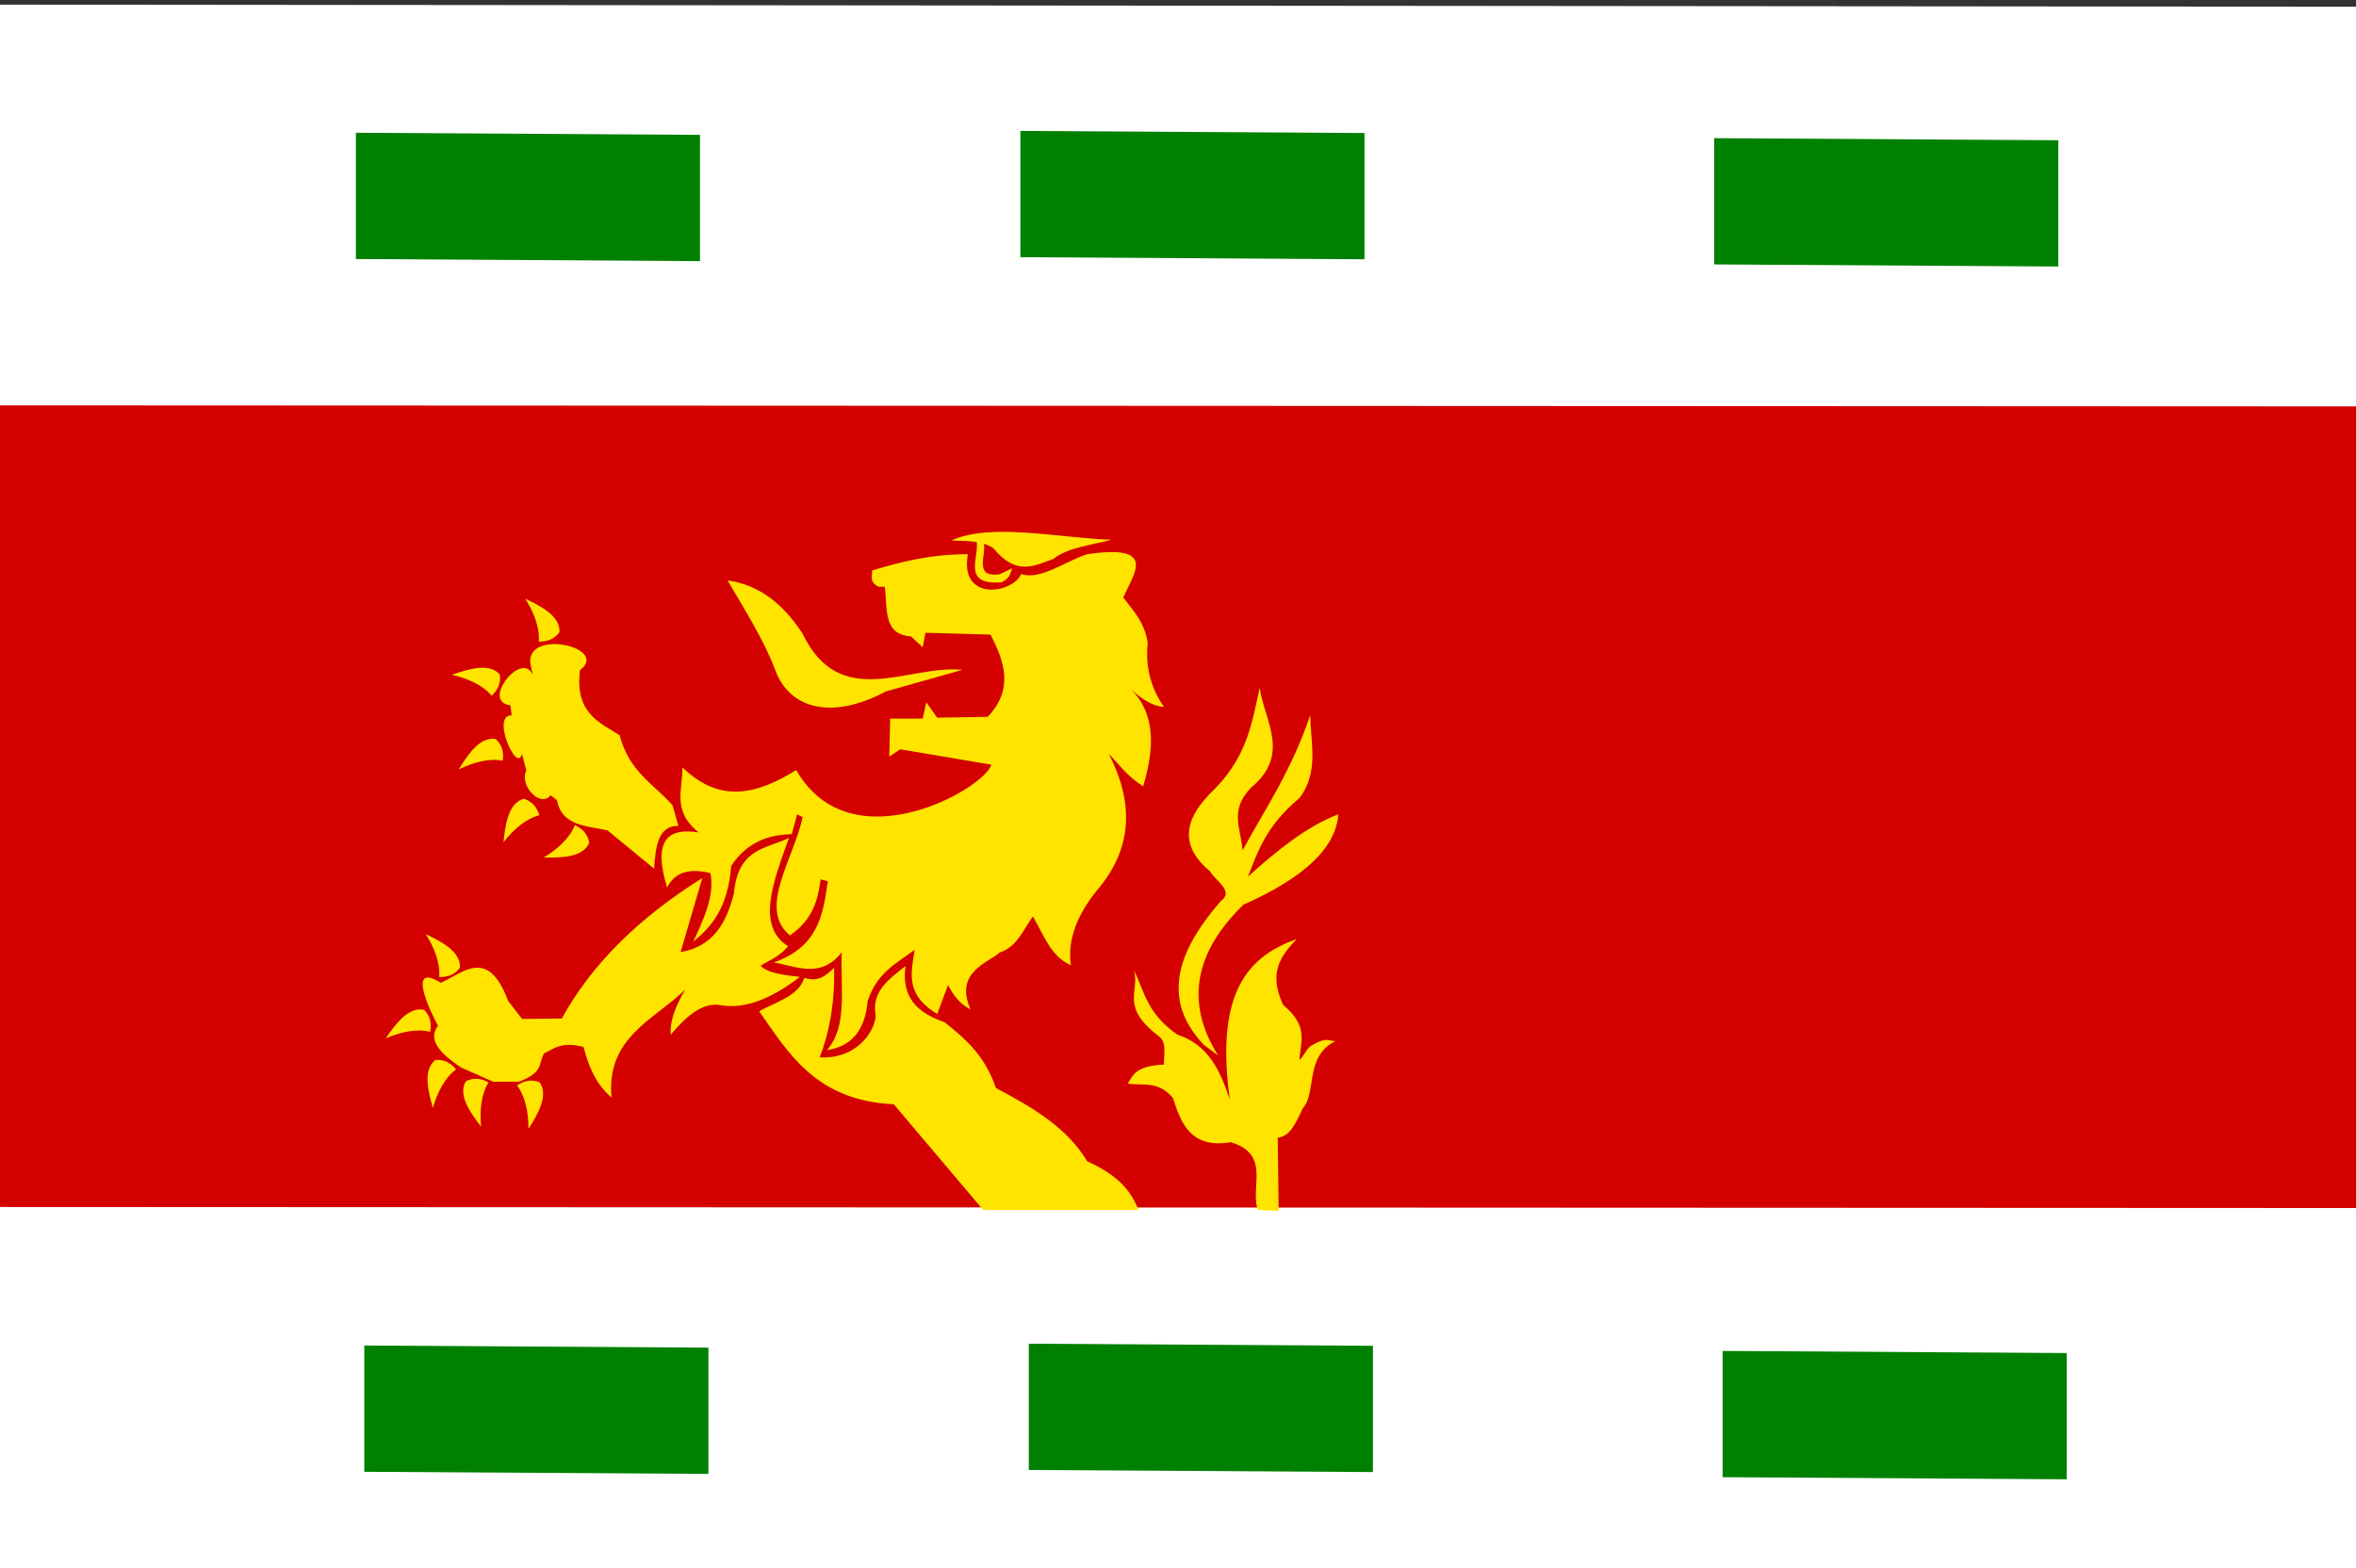 <svg height="217" width="326" xmlns="http://www.w3.org/2000/svg"><rect width="100%" height="100%" fill="#333333" stroke="none"/><path d="m-316.784 34.92-35.709 68.443 71.418.146z" fill="#fff"/><path d="m-328.75 157.125c-.871 6.017-3.836 16.233-11.375 23.25-1.812 4.89 4.356 7.264 6.125 5.625 3.357-6.518 6.827-16.683 8.125-25.5.279.265.834-.09.691 1.125-2.064 8.738-4.236 17.356-7.941 25.625-.197 5.332 5.08 6.051 7.125 3.625 3.011-9.875 4.8-19.75 4.75-29.625.292-.446.583-.497.875 0-.491 10.21-1.782 20.26-4.625 30 .095 6.549 8.707 5.494 8.625 2.125-3.2-6.758-3.121-13.352-1.625-19.875.705-.578.869-.208 1.125 0-2.727 7.854-1.496 16.918 3 21.75 2.705 2.207 6.875-.318 7.25-3.875-6.51-7.511-6.056-17.342-7.25-26.625.333-.49.667-.791 1 0 .065 8.627.463 17.267 7 26.125 5.975 1.712 7.408-3.352 6.5-4.375-6.585-7.46-8.065-15.19-10.375-22.875.25-.285.5-.732.75 0 1.607 7.202 4.765 17.573 10.125 21.125 5.642.823 3.17-5.943 2.75-7-6.371-5.941-10.562-12.674-11.75-20.5-1.621-11.071-16.258-15.88-20.875-.125z" fill="#fff"/><path d="m76.014 160.608c-1.266 2.191-2.354 4.68-2.917 8.043-1.835-.648-4.393-3.179-3.182-7.38.939-2.2 4.326-2.412 6.099-.663z" fill="#ffe400"/><path d="m92.43 159.557c1.752 1.706 2.946 4.088 3.315 7.646 1.835-.648 4.393-3.179 3.182-7.38-.939-2.2-4.724-2.014-6.497-.265z" fill="#ffe400"/><path d="m-4.413.639-.729 222.205 336.944.3v-222.205z" fill="#fff"/><path d="m-3.832 56.092-.73 110.935 337.247.15v-110.935l-336.517-.15z" fill="#d40000"/><g fill="#008000"><path d="m49.244 18.371v17.473l47.616.291v-17.473z"/><path d="m141.192 18.118v17.473l47.616.291v-17.473z"/><path d="m237.192 19.118v17.473l47.616.291v-17.473z"/><path d="m50.409 186.199v17.473l47.616.291v-17.473z"/><path d="m142.357 185.946v17.473l47.616.291v-17.473z"/><path d="m238.357 186.946v17.473l47.616.291v-17.473z"/></g><g fill="#ffe400"><path d="m133.176 92.692c-7.593-.74-16.904 5.823-22.125-5-2.935-4.551-6.44-6.822-10.375-7.375 2.39 4.115 5.061 8.291 6.62 12.471 1.988 5.331 7.838 6.878 15.255 2.904z"/><path d="m153.796 74.695c-7.616-.277-16.634-2.376-22.141.088 1.946.141 3.932-.081 5.768 1.049 3.261 3.977 5.749 2.41 8.33 1.515 2.047-1.609 5.246-1.901 8.043-2.652z"/><path d="m135.146 74.916c.355 2.315-2.114 6.128 3.491 5.657 1.324-.741 1.086-1.309 1.458-1.945l-1.768.84c-3.894.543-1.554-3.04-2.298-4.596l-.884.044z"/><path d="m133.926 76.692c-5.305.009-9.335 1.082-13.25 2.25.052.75-.48 1.5.875 2.25h.875c.402 2.896-.318 6.634 3.625 6.875l1.625 1.5.375-2 9 .25c1.986 3.792 3.224 7.583-.375 11.375l-7 .125-1.5-2.125-.5 2.25h-4.5l-.125 5.25 1.5-1 12.625 2.125c-.898 3.284-19.441 13.942-27 .75-5.159 3.161-10.358 4.863-15.75-.375.068 3-1.51 6 2.25 9-4.021-.613-6.449.736-4.375 7.625.912-1.754 2.509-2.825 6-2 .61 3.167-.922 6.333-2.375 9.5 2.542-2.092 4.802-4.685 5.25-10.5 2.253-3.342 5.183-4.318 8.375-4.375l.75-2.75.75.375c-1.115 5.636-6.299 12.628-1.75 16.375 3.162-2.147 3.878-4.905 4.25-7.75l1 .25c-.632 4.228-1.101 9.023-7.5 11.25 3.191.514 6.449 2.302 9.418-1.396-.193 5.107.85 10.214-2.043 13.521 3.203-.479 5.248-2.502 5.625-6.75 1.318-4.072 4.072-5.273 6.5-7.125-.394 3.024-1.467 6.078 3.125 8.875l1.5-4c.694 1.299 1.501 2.541 3.125 3.375-2.351-5.224 2.597-6.507 4-7.875 2.439-.769 3.263-3.154 4.625-5 1.483 2.517 2.453 5.547 5.25 6.75-.501-3.458.827-6.917 3.625-10.375 5.145-6.036 4.952-12.368 1.625-18.875 1.444 1.5 2.446 3 4.75 4.5 1.581-5.267 1.724-9.986-1.625-13.375 1.405 1.267 2.861 2.277 4.5 2.375-1.797-2.568-2.574-5.475-2.25-8.75-.312-2.775-1.933-4.504-3.375-6.375 1.42-3.296 4.853-7.438-5-6-3.059.997-6.485 3.64-9.125 2.75-1.194 2.72-8.576 3.87-7.375-2.75z"/><path d="m97.176 121.505-3 10.25c4.498-.766 6.355-4.047 7.375-8.125.583-6.358 4.555-6.148 7.625-7.688-2.172 6.039-4.597 12.202-.125 15-1.146 1.394-2.512 1.909-3.812 2.688 1.019 1.088 3.295 1.278 5.438 1.562-3.659 2.773-7.363 4.586-11.187 3.875-2.576-.343-4.907 2.016-6.688 4.125-.14-2.083.821-4.167 2-6.25-4.311 4.231-10.936 6.568-10.188 14.938-2.331-2.022-3.185-4.486-3.875-7-3.125-.782-4.045.24-5.438.875-.83 1.312.027 2.625-3.5 3.938h-3.562l-4.375-1.938c-3.263-2.093-4.65-4.052-3.25-5.812-1.243-2.232-4.29-8.857.375-5.938 3.228-1.48 6.56-4.902 9.312 2.5l1.938 2.5 5.5-.062c4.218-7.697 10.888-14.073 19.438-19.438z"/><path d="m60.767 135.197c1.111.035 2.114-.259 2.873-1.282.153-2.255-2.672-3.665-4.729-4.64 1.197 1.886 2.036 4.036 1.856 5.922z"/><path d="m59.518 142.789c.209-1.092.077-2.128-.813-3.039-2.203-.507-4.04 2.061-5.328 3.938 2.051-.884 4.307-1.374 6.141-.899z"/><path d="m63.108 147.992c-.71-.856-1.593-1.413-2.862-1.305-1.792 1.378-.979 4.429-.348 6.616.621-2.145 1.678-4.198 3.211-5.311z"/><path d="m67.599 149.787c-.975-.535-2.001-.728-3.141-.161-1.16 1.94.718 4.478 2.109 6.281-.211-2.223.017-4.521 1.033-6.12z"/><path d="m71.54 150.212c.922-.622 1.926-.908 3.113-.448 1.333 1.826-.305 4.525-1.524 6.448.006-2.233-.431-4.5-1.589-5.999z"/><path d="m74.54 88.777c1.111.035 2.114-.259 2.873-1.282.153-2.255-2.672-3.665-4.729-4.64 1.197 1.886 2.036 4.036 1.856 5.922z"/><path d="m68.024 96.277c.813-.759 1.317-1.674 1.134-2.934-1.481-1.708-4.479-.716-6.625.042 2.178.494 4.289 1.428 5.491 2.892z"/><path d="m69.565 105.263c.152-1.102-.035-2.129-.971-2.992-2.226-.391-3.927 2.27-5.114 4.212 2.001-.991 4.229-1.598 6.085-1.22z"/><path d="m74.636 112.81c-.339-1.059-.95-1.906-2.168-2.279-2.177.609-2.562 3.743-2.794 6.007 1.378-1.758 3.124-3.267 4.962-3.728z"/><path d="m79.539 114.191c1.01.465 1.776 1.175 1.999 2.429-.869 2.087-4.027 2.087-6.303 2.043 1.912-1.154 3.623-2.704 4.304-4.471z"/><path d="m90.51 120.215c.186-3.163.62-6.008 3.359-5.922l-.795-2.828c-2.598-2.986-6.007-4.621-7.336-9.723-2.883-1.816-6.227-3.115-5.48-9.016 4.1-3.084-7.164-5.738-6.894-1.061l.354 1.768c-1.4-3.584-7.275 3.715-3.094 4.154l.177 1.414c-2.929-.142.788 8.234 1.414 5.303l.619 2.298c-1.03 2.07 1.918 5.255 3.359 3.447l.884.707c.659 3.553 4.086 3.51 6.983 4.154z"/><path d="m115.426 133.942c-1.089.934-2.071 2.048-4.125 1.375-.825 2.549-3.894 3.301-6.25 4.625 4.18 6.016 7.977 12.357 18.625 12.875l12.375 14.625h21.5c-.979-2.25-2.218-4.5-7.125-6.75-2.754-4.622-7.574-7.473-12.625-10.125-1.521-4.536-4.298-6.875-7.125-9.125-4.864-1.623-5.816-4.469-5.375-7.75-2.276 1.791-4.756 3.469-4.125 6.875-.214 2.502-2.924 6.042-7.75 5.75 1.246-3.255 2.082-7.126 2-12.375z"/><path d="m174.051 167.442c-1.122-3.168 1.858-7.703-3.75-9.375-5.404.906-6.853-2.447-8-6.125-2.083-2.475-4.167-1.637-6.25-2 .727-1.157 1.062-2.431 5-2.625-.019-1.289.419-3.052-.649-3.868-5.483-4.191-2.68-6.131-3.476-9.132 1.457 2.958 1.766 5.917 6 8.875 4.276 1.347 5.931 5.024 7.25 9-2.115-15.215 2.782-19.911 9.25-22.25-2.118 2.238-4.008 4.598-1.875 9.125 3.653 3.026 2.35 5.225 2.25 7.625.663-.589 1.076-1.769 1.739-2.044 2.139-1.246 2.318-.531 3.261-.581-4.324 2.118-2.583 7.117-4.5 9.25-.913 1.798-1.633 3.917-3.5 4.125l.125 10.125z"/><path d="m168.551 146.067c-4.688-7.475-3.143-14.4 3.5-20.875 8.634-3.826 12.824-8.007 13.125-12.5-4.369 1.662-8.461 4.985-12.5 8.625 1.386-3.526 2.513-7.026 7.125-10.875 2.74-3.584 1.534-7.607 1.5-11.5-2.619 7.769-6.146 12.812-9.375 18.75-.148-2.865-1.957-5.58 1.25-8.75 5.441-4.583 1.786-9.167 1.125-13.75-1.093 4.917-1.727 9.833-7 14.75-.931 1.144-5.861 5.722.125 10.625.776 1.375 3.401 2.75 1.5 4.125-6.036 6.916-8.301 13.623-2.375 19.875z"/></g></svg>